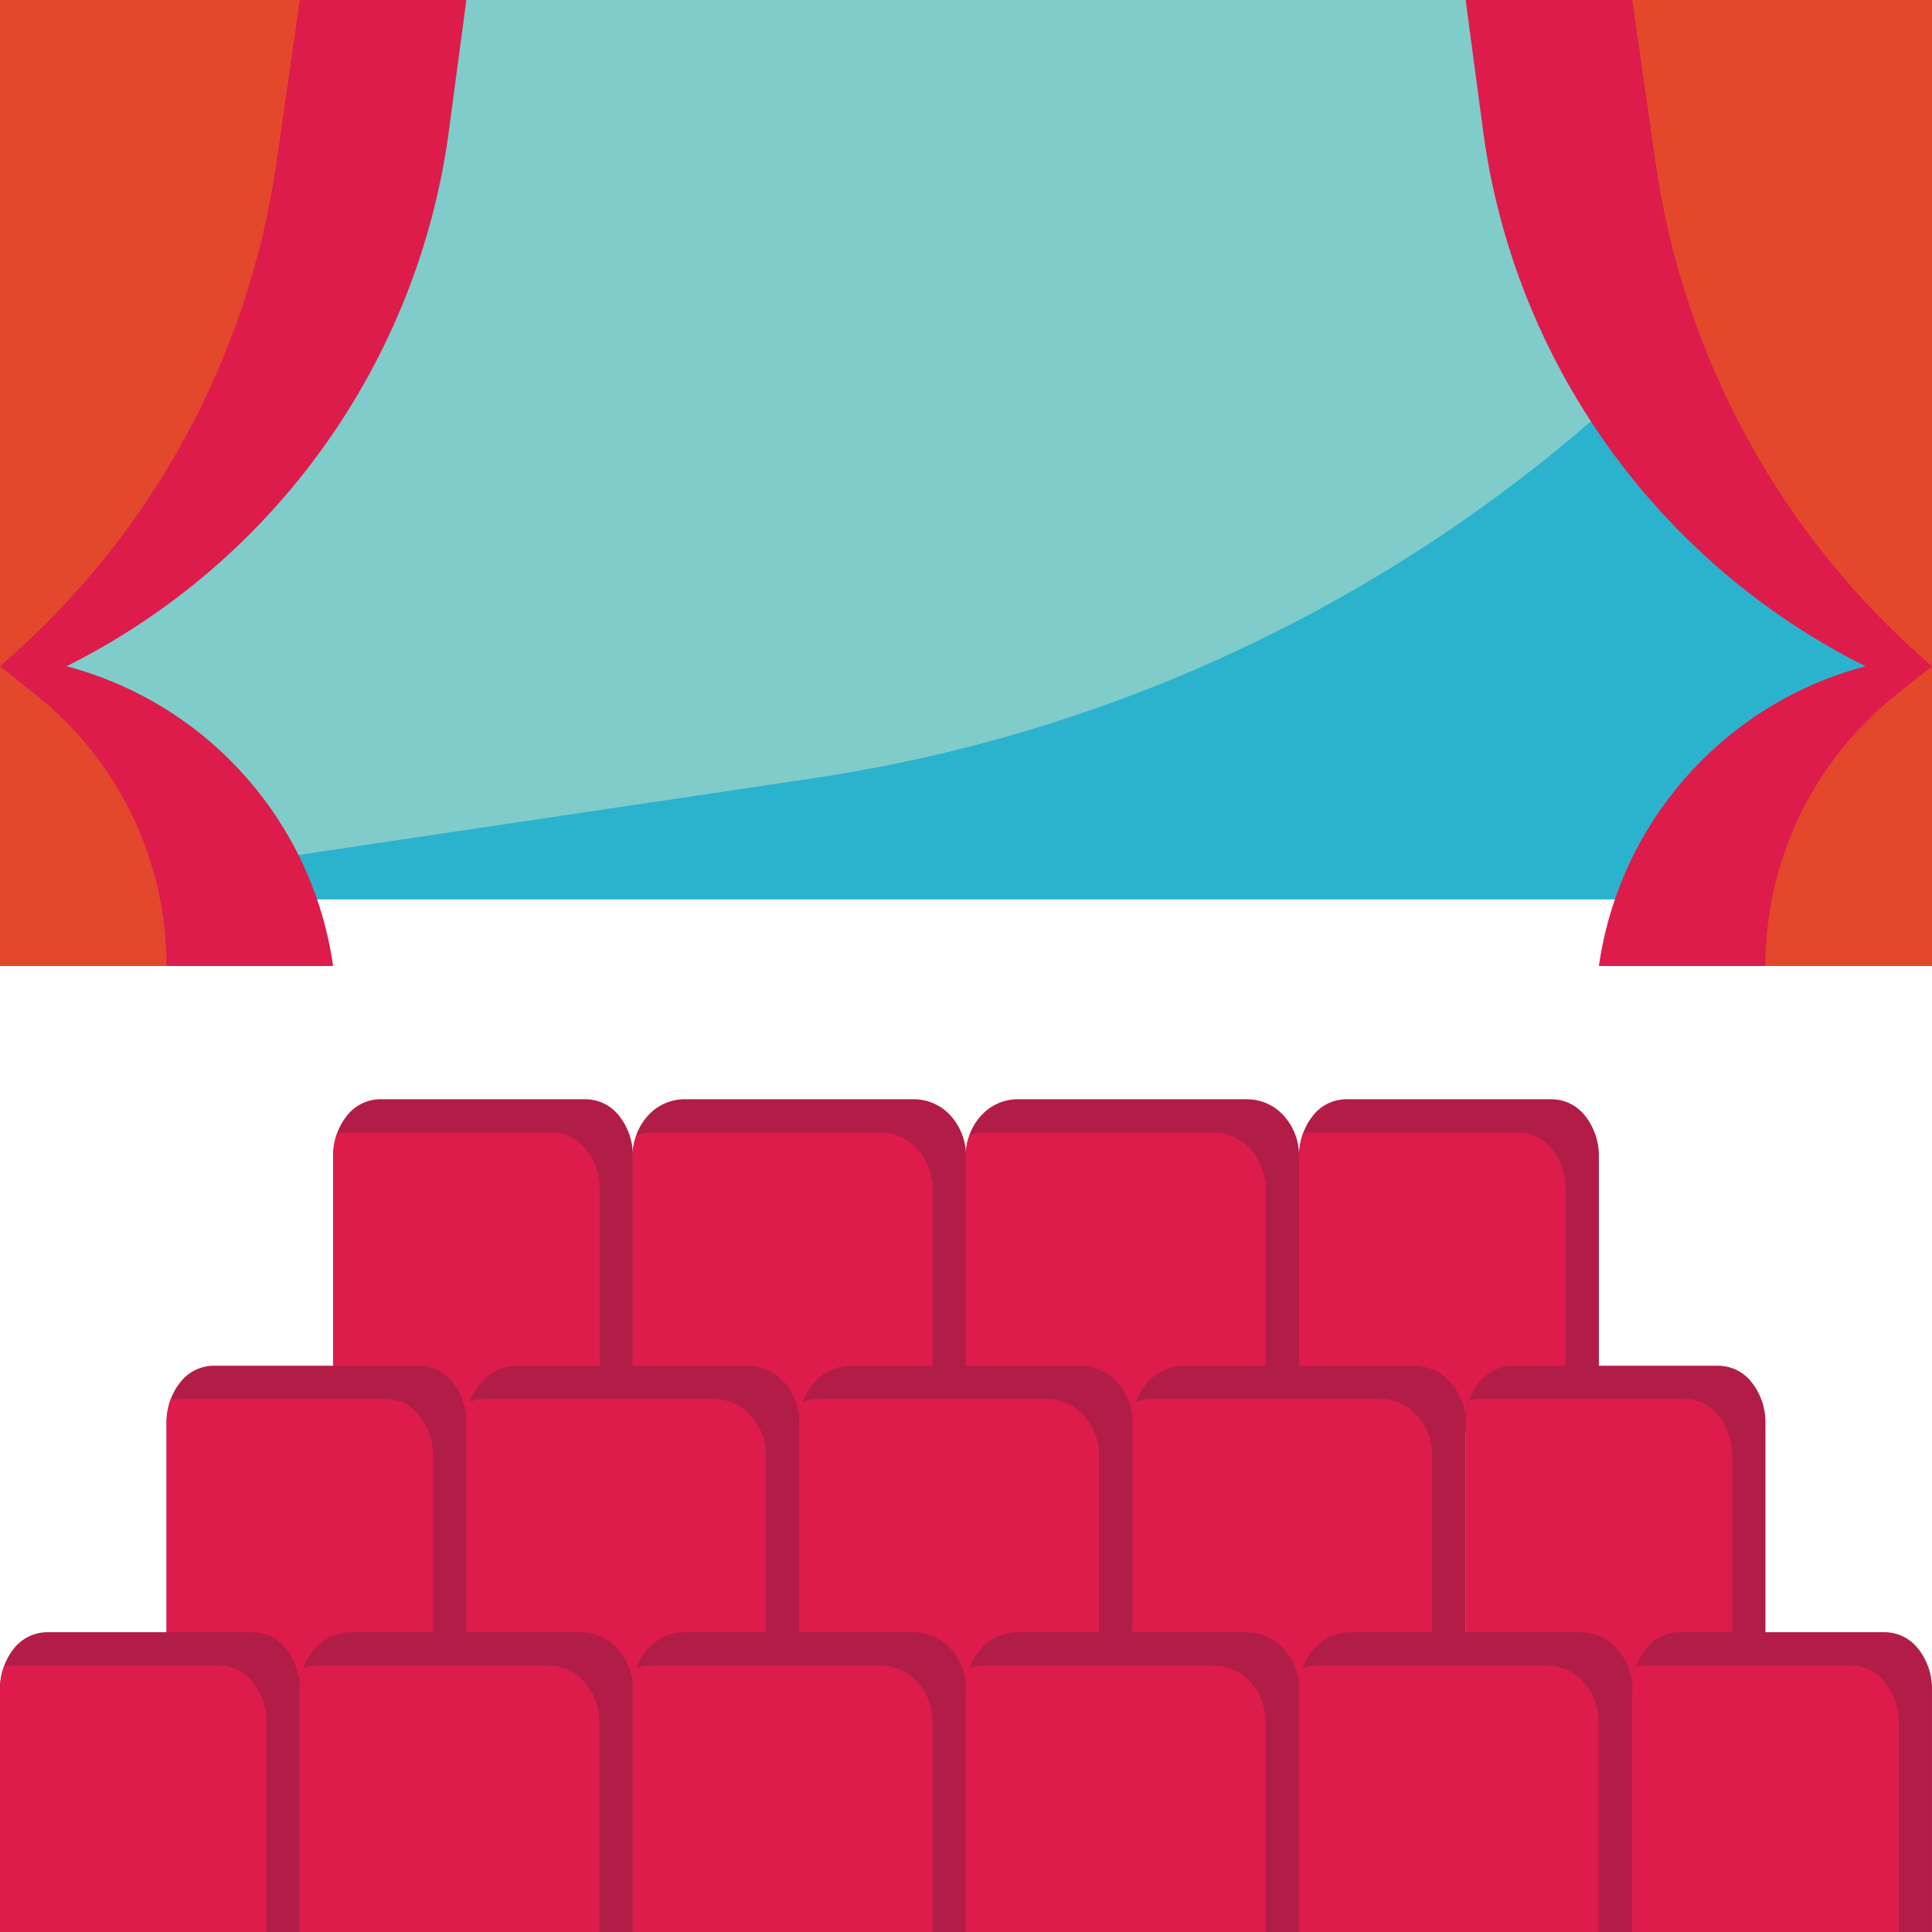 <?xml version="1.0" encoding="iso-8859-1"?>
<!-- Generator: Adobe Illustrator 19.0.0, SVG Export Plug-In . SVG Version: 6.00 Build 0)  -->
<svg version="1.1" id="Capa_1" xmlns="http://www.w3.org/2000/svg" xmlns:xlink="http://www.w3.org/1999/xlink" x="0px" y="0px"
	 viewBox="0 0 464.002 464.002" style="enable-background:new 0 0 464.002 464.002;" xml:space="preserve">
<path style="fill:#B21D48;" d="M312.001,336.001v-58.344c-0.044-3.498,1.111-6.905,3.272-9.656c1.899-2.467,4.815-3.938,7.928-4
	h49.6c3.104,0.069,6.01,1.54,7.904,4c2.17,2.748,3.333,6.155,3.296,9.656v58.344H312.001z"/>
<path style="fill:#DD1C4B;" d="M372.729,276.001c-1.899-2.467-4.815-3.938-7.928-4h-49.6c-0.758,0.004-1.513,0.1-2.248,0.288
	c-0.611,1.724-0.925,3.539-0.928,5.368v66.344h64v-58.344C376.062,282.156,374.899,278.749,372.729,276.001z"/>
<path style="fill:#B21D48;" d="M80.001,336.001v-58.344c-0.044-3.498,1.111-6.905,3.272-9.656c1.899-2.467,4.815-3.938,7.928-4h49.6
	c3.104,0.069,6.01,1.54,7.904,4c2.17,2.748,3.333,6.155,3.296,9.656v58.344H80.001z"/>
<path style="fill:#DD1C4B;" d="M140.729,276.001c-1.899-2.467-4.815-3.938-7.928-4h-49.6c-0.758,0.004-1.513,0.1-2.248,0.288
	c-0.611,1.724-0.925,3.539-0.928,5.368v66.344h64v-58.344C144.062,282.156,142.899,278.749,140.729,276.001z"/>
<path style="fill:#B21D48;" d="M308.361,268.001c-2.233-2.522-5.432-3.976-8.8-4h-55.2c-3.368,0.024-6.567,1.478-8.8,4
	c-1.213,1.348-2.148,2.922-2.752,4.632c-0.582,1.611-0.883,3.311-0.888,5.024v58.344h80.08v-58.344
	C312.022,274.099,310.726,270.659,308.361,268.001L308.361,268.001z"/>
<path style="fill:#DD1C4B;" d="M300.361,276.001c-2.233-2.522-5.432-3.976-8.8-4h-55.2c-1.202,0.022-2.393,0.235-3.528,0.632
	c-0.582,1.611-0.883,3.311-0.888,5.024v66.344h72v-58.344C303.982,282.107,302.705,278.668,300.361,276.001L300.361,276.001z"/>
<path style="fill:#B21D48;" d="M228.361,268.001c-2.233-2.522-5.432-3.976-8.8-4h-55.2c-3.368,0.024-6.567,1.478-8.8,4
	c-1.213,1.348-2.148,2.922-2.752,4.632c-0.582,1.611-0.883,3.311-0.888,5.024v58.344h80.08v-58.344
	C232.022,274.099,230.726,270.659,228.361,268.001L228.361,268.001z"/>
<path style="fill:#DD1C4B;" d="M220.361,276.001c-2.233-2.522-5.432-3.976-8.8-4h-55.2c-1.202,0.022-2.393,0.235-3.528,0.632
	c-0.582,1.611-0.883,3.311-0.888,5.024v66.344h72v-58.344C223.982,282.107,222.705,278.668,220.361,276.001L220.361,276.001z"/>
<path style="fill:#7FCCCB;" d="M0.001,0.001h464v216h-464V0.001z"/>
<path style="fill:#2BB3CE;" d="M464.001,216.001h-464l195.392-29.104c113.804-16.947,213.16-86.079,268.608-186.896V216.001z"/>
<g>
	<path style="fill:#DD1C4B;" d="M384.001,232.001c4.858-34.073,29.304-62.1,62.4-71.544l1.6-0.456
		c-50.036-25.02-84.426-73.204-91.824-128.656l-4.176-31.344h112v232H384.001z"/>
	<path style="fill:#DD1C4B;" d="M80.001,232.001c-4.858-34.073-29.304-62.1-62.4-71.544l-1.6-0.456
		c50.036-25.02,84.426-73.204,91.824-128.656l4.176-31.344h-112v232H80.001z"/>
</g>
<g>
	<path style="fill:#E3472C;" d="M0.001,0.001v232h40c0.011-25.276-11.469-49.186-31.2-64.984l-8.8-7.016
		c36.084-30.946,59.683-73.957,66.4-121.016l5.6-38.984L0.001,0.001z"/>
	<path style="fill:#E3472C;" d="M464.001,0.001v232h-40c-0.011-25.276,11.469-49.186,31.2-64.984l8.8-7.016
		c-36.084-30.946-59.683-73.957-66.4-121.016l-5.6-38.984L464.001,0.001z"/>
</g>
<path style="fill:#B21D48;" d="M352.001,400.001v-58.344c-0.044-3.498,1.111-6.905,3.272-9.656c1.899-2.467,4.815-3.938,7.928-4
	h49.6c3.104,0.069,6.01,1.54,7.904,4c2.17,2.748,3.333,6.155,3.296,9.656v58.344H352.001z"/>
<path style="fill:#DD1C4B;" d="M412.729,340.001c-1.899-2.467-4.815-3.938-7.928-4h-49.6c-0.758,0.004-1.513,0.1-2.248,0.288
	c-0.611,1.724-0.925,3.539-0.928,5.368v66.344h64v-58.344C416.062,346.156,414.899,342.749,412.729,340.001z"/>
<path style="fill:#B21D48;" d="M40.001,400.001v-58.344c-0.044-3.498,1.111-6.905,3.272-9.656c1.899-2.467,4.815-3.938,7.928-4h49.6
	c3.104,0.069,6.01,1.54,7.904,4c2.17,2.748,3.333,6.155,3.296,9.656v58.344H40.001z"/>
<path style="fill:#DD1C4B;" d="M100.729,340.001c-1.899-2.467-4.815-3.938-7.928-4h-49.6c-0.758,0.004-1.513,0.1-2.248,0.288
	c-0.619,1.723-0.941,3.538-0.952,5.368v66.344h64v-58.344C104.045,346.159,102.89,342.752,100.729,340.001z"/>
<path style="fill:#B21D48;" d="M188.361,332.001c-2.233-2.522-5.432-3.976-8.8-4h-55.2c-3.368,0.024-6.567,1.478-8.8,4
	c-1.213,1.348-2.148,2.922-2.752,4.632c-0.582,1.611-0.883,3.311-0.888,5.024v58.344h80.08v-58.344
	C192.022,338.099,190.726,334.659,188.361,332.001L188.361,332.001z"/>
<path style="fill:#DD1C4B;" d="M180.361,340.001c-2.233-2.522-5.432-3.976-8.8-4h-55.2c-1.202,0.022-2.393,0.235-3.528,0.632
	c-0.582,1.611-0.883,3.311-0.888,5.024v66.344h72v-58.344C183.982,346.107,182.705,342.668,180.361,340.001L180.361,340.001z"/>
<path style="fill:#B21D48;" d="M268.361,332.001c-2.233-2.522-5.432-3.976-8.8-4h-55.2c-3.368,0.024-6.567,1.478-8.8,4
	c-1.213,1.348-2.148,2.922-2.752,4.632c-0.582,1.611-0.883,3.311-0.888,5.024v58.344h80.08v-58.344
	C272.022,338.099,270.726,334.659,268.361,332.001L268.361,332.001z"/>
<path style="fill:#DD1C4B;" d="M260.361,340.001c-2.233-2.522-5.432-3.976-8.8-4h-55.2c-1.202,0.022-2.393,0.235-3.528,0.632
	c-0.582,1.611-0.883,3.311-0.888,5.024v66.344h72v-58.344C263.982,346.107,262.705,342.668,260.361,340.001L260.361,340.001z"/>
<path style="fill:#B21D48;" d="M348.361,332.001c-2.233-2.522-5.432-3.976-8.8-4h-55.2c-3.368,0.024-6.567,1.478-8.8,4
	c-1.213,1.348-2.148,2.922-2.752,4.632c-0.582,1.611-0.883,3.311-0.888,5.024v58.344h80.08v-58.344
	C352.022,338.099,350.726,334.659,348.361,332.001L348.361,332.001z"/>
<path style="fill:#DD1C4B;" d="M340.361,340.001c-2.233-2.522-5.432-3.976-8.8-4h-55.2c-1.202,0.022-2.393,0.235-3.528,0.632
	c-0.582,1.611-0.883,3.311-0.888,5.024v66.344h72v-58.344C343.982,346.107,342.705,342.668,340.361,340.001L340.361,340.001z"/>
<g>
	<path style="fill:#B21D48;" d="M388.361,396.001c-2.233-2.522-5.432-3.976-8.8-4h-55.2c-3.368,0.024-6.567,1.478-8.8,4
		c-1.213,1.348-2.148,2.922-2.752,4.632c-0.582,1.611-0.883,3.311-0.888,5.024v58.344h80.08v-58.344
		C392.022,402.099,390.726,398.659,388.361,396.001L388.361,396.001z"/>
	<path style="fill:#B21D48;" d="M392.001,464.001v-58.344c-0.044-3.498,1.111-6.905,3.272-9.656c1.899-2.467,4.815-3.938,7.928-4
		h49.6c3.104,0.069,6.01,1.54,7.904,4c2.17,2.748,3.333,6.155,3.296,9.656v58.344H392.001z"/>
	<path style="fill:#B21D48;" d="M0.001,464.001v-58.344c-0.044-3.498,1.111-6.905,3.272-9.656c1.899-2.467,4.815-3.938,7.928-4h49.6
		c3.104,0.069,6.01,1.54,7.904,4c2.17,2.748,3.333,6.155,3.296,9.656v58.344H0.001z"/>
	<path style="fill:#B21D48;" d="M308.361,396.001c-2.233-2.522-5.432-3.976-8.8-4h-55.2c-3.368,0.024-6.567,1.478-8.8,4
		c-1.213,1.348-2.148,2.922-2.752,4.632c-0.582,1.611-0.883,3.311-0.888,5.024v58.344h80.08v-58.344
		C312.022,402.099,310.726,398.659,308.361,396.001L308.361,396.001z"/>
	<path style="fill:#B21D48;" d="M228.361,396.001c-2.233-2.522-5.432-3.976-8.8-4h-55.2c-3.368,0.024-6.567,1.478-8.8,4
		c-1.213,1.348-2.148,2.922-2.752,4.632c-0.582,1.611-0.883,3.311-0.888,5.024v58.344h80.08v-58.344
		C232.022,402.099,230.726,398.659,228.361,396.001L228.361,396.001z"/>
	<path style="fill:#B21D48;" d="M148.361,396.001c-2.233-2.522-5.432-3.976-8.8-4h-55.2c-3.368,0.024-6.567,1.478-8.8,4
		c-1.213,1.348-2.148,2.922-2.752,4.632c-0.582,1.611-0.883,3.311-0.888,5.024v58.344h80.08v-58.344
		C152.022,402.099,150.726,398.659,148.361,396.001L148.361,396.001z"/>
</g>
<g>
	<path style="fill:#DD1C4B;" d="M452.729,404.001c-1.899-2.467-4.815-3.938-7.928-4h-49.6c-0.758,0.004-1.513,0.1-2.248,0.288
		c-0.611,1.724-0.925,3.539-0.928,5.368v58.344h64v-50.344C456.062,410.156,454.899,406.749,452.729,404.001z"/>
	<path style="fill:#DD1C4B;" d="M60.729,404.001c-1.899-2.467-4.815-3.938-7.928-4h-49.6c-0.758,0.004-1.513,0.1-2.248,0.288
		c-0.619,1.723-0.941,3.538-0.952,5.368v58.344h64v-50.344C64.045,410.159,62.89,406.752,60.729,404.001z"/>
	<path style="fill:#DD1C4B;" d="M380.361,404.001c-2.233-2.522-5.432-3.976-8.8-4h-55.2c-1.202,0.022-2.393,0.235-3.528,0.632
		c-0.582,1.611-0.883,3.311-0.888,5.024v58.344h72v-50.344C383.982,410.107,382.705,406.668,380.361,404.001L380.361,404.001z"/>
	<path style="fill:#DD1C4B;" d="M300.361,404.001c-2.233-2.522-5.432-3.976-8.8-4h-55.2c-1.202,0.022-2.393,0.235-3.528,0.632
		c-0.582,1.611-0.883,3.311-0.888,5.024v58.344h72v-50.344C303.982,410.107,302.705,406.668,300.361,404.001L300.361,404.001z"/>
	<path style="fill:#DD1C4B;" d="M220.361,404.001c-2.233-2.522-5.432-3.976-8.8-4h-55.2c-1.202,0.022-2.393,0.235-3.528,0.632
		c-0.582,1.611-0.883,3.311-0.888,5.024v58.344h72v-50.344C223.982,410.107,222.705,406.668,220.361,404.001L220.361,404.001z"/>
	<path style="fill:#DD1C4B;" d="M140.361,404.001c-2.233-2.522-5.432-3.976-8.8-4h-55.2c-1.202,0.022-2.393,0.235-3.528,0.632
		c-0.582,1.611-0.883,3.311-0.888,5.024v58.344h72v-50.344C143.982,410.107,142.705,406.668,140.361,404.001L140.361,404.001z"/>
</g>
<g>
</g>
<g>
</g>
<g>
</g>
<g>
</g>
<g>
</g>
<g>
</g>
<g>
</g>
<g>
</g>
<g>
</g>
<g>
</g>
<g>
</g>
<g>
</g>
<g>
</g>
<g>
</g>
<g>
</g>
</svg>
